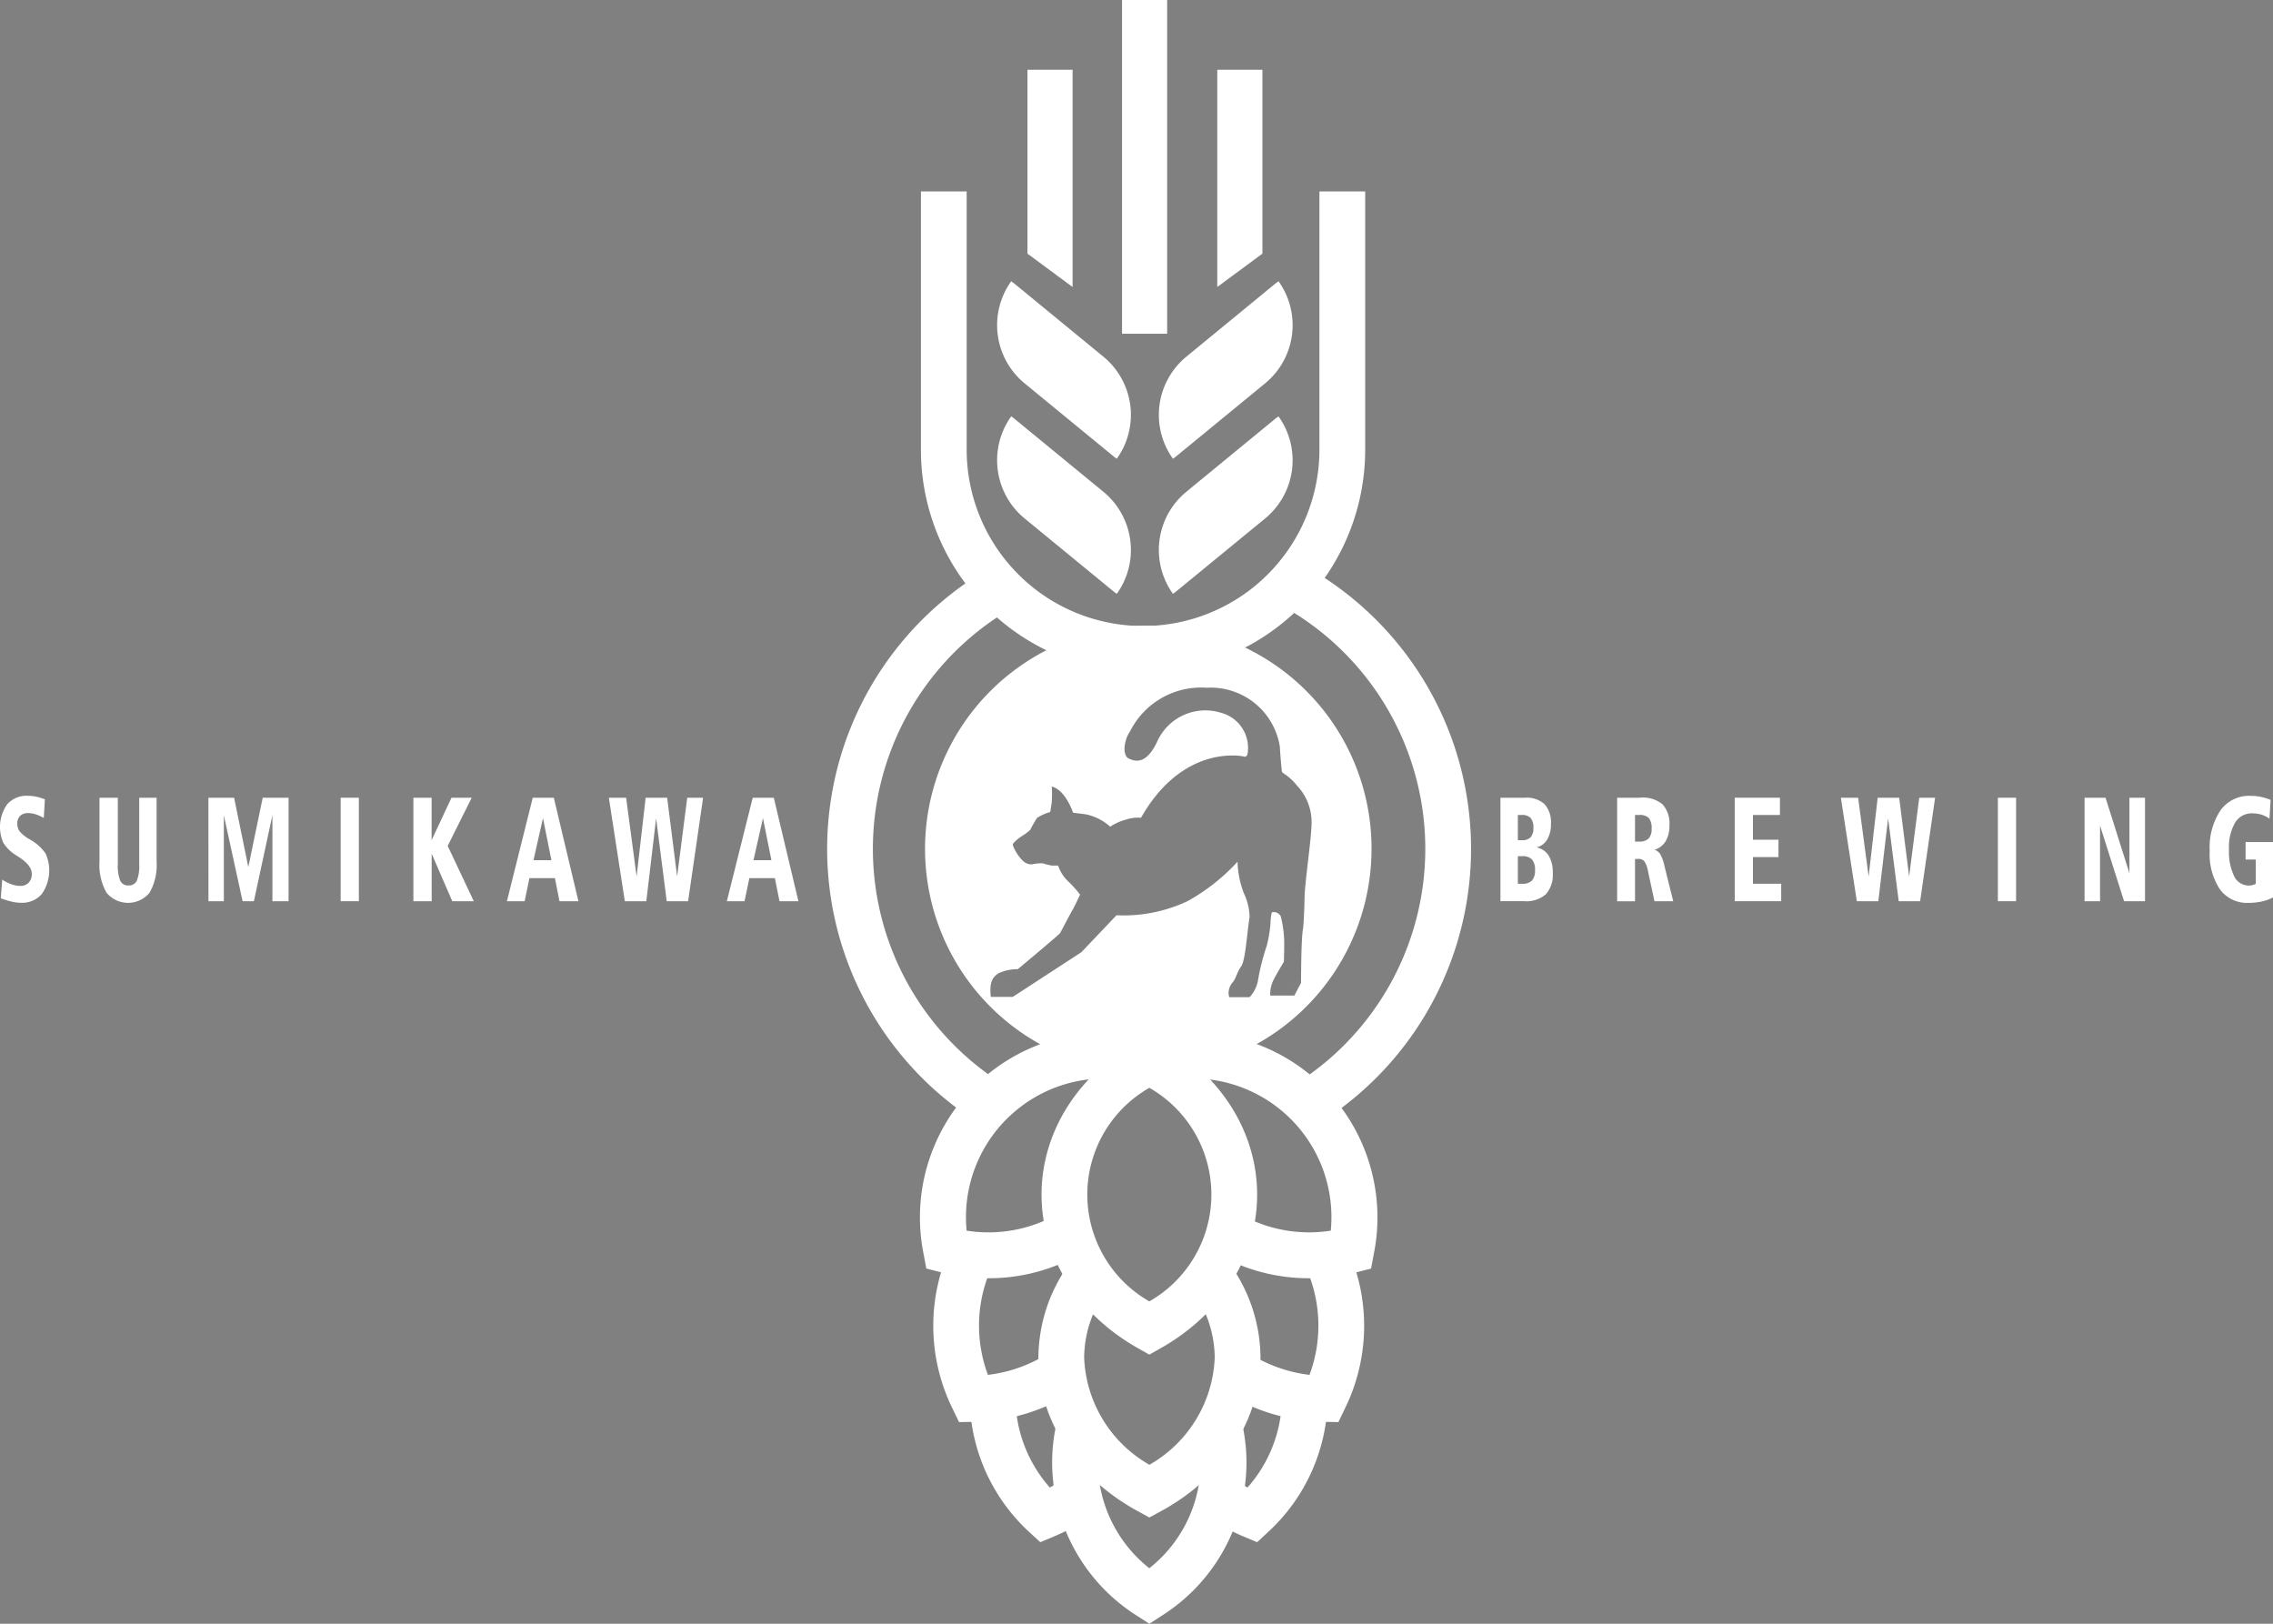<svg height="120" viewBox="0 0 168 120" width="168" xmlns="http://www.w3.org/2000/svg"><rect x="0" y="0" width="168" height="120" fill="#808080" stroke="none"/><g opacity=".004" stroke-width="4"><circle cx="85" cy="62" r="15"/><circle cx="85" cy="62" fill="none" r="13"/></g><g fill="#fff"><path d="m260.133 307.885a23.936 23.936 0 0 1 .83-40.851l1.694 2.936a20.535 20.535 0 0 0 -.711 35.049z" transform="translate(-187.946 -224.978)"/><path d="m312.345 308.187-1.733-2.915a20.534 20.534 0 0 0 -.316-35.407l1.681-2.946a23.935 23.935 0 0 1 .368 41.268z" transform="translate(-215.241 -224.927)"/><path d="m285.646 352.835-.827-.465c-4.471-2.514-7.14-6.762-7.14-11.36s2.669-8.845 7.14-11.36l.827.259.826-.259c4.472 2.514 7.141 6.761 7.141 11.36s-2.669 8.846-7.141 11.36zm0-19.717a9.085 9.085 0 0 0 0 15.784 9.085 9.085 0 0 0 0-15.784z" transform="translate(-200.697 -252.725)"/><path d="m286.276 395.01-.911-.587a13.438 13.438 0 0 1 -6.273-11.308 13.2 13.2 0 0 1 .387-3.174l3.282.817a9.781 9.781 0 0 0 -.287 2.356 9.99 9.99 0 0 0 3.8 7.794 9.99 9.99 0 0 0 3.8-7.794 9.837 9.837 0 0 0 -.286-2.356l3.281-.817a13.166 13.166 0 0 1 .387 3.174 13.436 13.436 0 0 1 -6.272 11.308z" transform="translate(-201.327 -275.01)"/><path d="m285.453 377.8-.8-.436c-4.636-2.51-7.4-6.763-7.4-11.372a11.919 11.919 0 0 1 2.445-7.159l2.706 2.035a8.537 8.537 0 0 0 -1.769 5.124 9.55 9.55 0 0 0 4.824 7.914 9.553 9.553 0 0 0 4.827-7.914 8.554 8.554 0 0 0 -1.769-5.124l2.705-2.035a11.927 11.927 0 0 1 2.446 7.159c0 4.61-2.77 8.862-7.405 11.372z" transform="translate(-200.504 -265.654)"/><path d="m273.311 387.66-.8-.736a13.607 13.607 0 0 1 -4.421-9.966l3.382.007a10.123 10.123 0 0 0 2.545 6.657 10.545 10.545 0 0 0 1.136-.721l1.988 2.745a14.02 14.02 0 0 1 -2.834 1.6z" transform="translate(-196.423 -273.688)"/><path d="m265.141 369.787-.472-.978a13.867 13.867 0 0 1 -.058-12.158l3.038 1.492a10.392 10.392 0 0 0 -.373 8.153 10.578 10.578 0 0 0 4.546-1.646l1.849 2.842a14.032 14.032 0 0 1 -7.449 2.275z" transform="translate(-194.257 -264.689)"/><path d="m266.554 346.716a14.371 14.371 0 0 1 -3.549-.449l-1.05-.268-.2-1.068a13.659 13.659 0 0 1 16.92-15.905l-.832 3.288a10.252 10.252 0 0 0 -12.908 10.886 10.349 10.349 0 0 0 6.794-1.265l1.7 2.935a13.6 13.6 0 0 1 -6.875 1.846z" transform="translate(-193.49 -252.25)"/><path d="m303.352 387.66-1-.417a14.017 14.017 0 0 1 -2.835-1.6l1.99-2.745a10.519 10.519 0 0 0 1.135.721 10.126 10.126 0 0 0 2.546-6.657l3.382-.007a13.612 13.612 0 0 1 -4.421 9.966z" transform="translate(-210.435 -273.688)"/><path d="m310.409 369.787-1.081-.021a14.037 14.037 0 0 1 -7.451-2.275l1.849-2.842a10.577 10.577 0 0 0 4.548 1.646 10.4 10.4 0 0 0 -.374-8.153l3.036-1.492a13.858 13.858 0 0 1 -.056 12.158z" transform="translate(-211.487 -264.689)"/><path d="m303.583 346.716a13.615 13.615 0 0 1 -6.874-1.848l1.7-2.935a10.371 10.371 0 0 0 6.791 1.267 10.25 10.25 0 0 0 -12.91-10.884l-.832-3.288a13.659 13.659 0 0 1 16.92 15.906l-.2 1.068-1.049.268a14.362 14.362 0 0 1 -3.546.446z" transform="translate(-206.841 -252.25)"/><path d="m301.955 229-6.611 5.427a5.568 5.568 0 0 0 -.974 7.53c.073-.054.147-.1.218-.161l6.613-5.426a5.568 5.568 0 0 0 .972-7.53c-.073.06-.146.106-.218.16z" transform="translate(-207.676 -208.054)"/><path d="m301.955 246.927-6.611 5.427a5.568 5.568 0 0 0 -.974 7.53c.073-.054.147-.1.218-.161l6.612-5.423a5.568 5.568 0 0 0 .972-7.53c-.072.05-.145.1-.217.157z" transform="translate(-207.676 -215.997)"/><path d="m273.011 229 6.612 5.427a5.565 5.565 0 0 1 .974 7.53c-.072-.054-.147-.1-.218-.161l-6.612-5.426a5.567 5.567 0 0 1 -.973-7.53c.072.06.147.106.217.16z" transform="translate(-198.054 -208.054)"/><path d="m273.011 246.927 6.612 5.427a5.565 5.565 0 0 1 .974 7.53c-.072-.054-.147-.1-.218-.161l-6.612-5.426a5.567 5.567 0 0 1 -.973-7.53c.072.053.147.103.217.16z" transform="translate(-198.054 -215.997)"/><path d="m304.455 214.361-3.335 2.465v-16.053h3.335z" transform="translate(-211.15 -195.616)"/><path d="m291.752 216.178h-3.334v-24.665h3.334z" transform="translate(-205.486 -191.513)"/><path d="m279.136 216.826-3.335-2.465v-13.588h3.335z" transform="translate(-199.86 -195.616)"/><path d="m278.007 252.482a16.466 16.466 0 0 1 -16.417-16.482v-19.081h3.381v19.081a13.036 13.036 0 1 0 26.072 0v-19.081h3.382v19.081a16.467 16.467 0 0 1 -16.418 16.482z" transform="translate(-193.523 -202.771)"/><path d="m278.8 274.541a16.5 16.5 0 1 0 16.438 16.5 16.468 16.468 0 0 0 -16.438-16.5zm11.488 20.132c-.027 1.326-.087 2.147-.119 2.308-.14.731-.14 3.959-.14 3.959l-.494.941h-1.785v-.187a2.321 2.321 0 0 1 .188-.849c.141-.33.821-1.461.821-1.461s.024-.517.024-1.13a8.078 8.078 0 0 0 -.258-2.239.578.578 0 0 0 -.657-.282 3.563 3.563 0 0 0 -.094.754 9.425 9.425 0 0 1 -.282 1.72 16.935 16.935 0 0 0 -.657 2.615 2.466 2.466 0 0 1 -.611 1.178h-1.5a1.087 1.087 0 0 1 -.047-.4 1.21 1.21 0 0 1 .305-.707c.235-.258.325-.773.612-1.154.327-.434.442-2.492.632-3.675a4.318 4.318 0 0 0 -.422-1.743 6.955 6.955 0 0 1 -.47-2.332 14.545 14.545 0 0 1 -3.709 2.922 11.14 11.14 0 0 1 -5.235 1.036l-2.6 2.732-5.07 3.3h-1.62c-.117-1.036.095-1.437.563-1.743a3.343 3.343 0 0 1 1.432-.306s3.051-2.545 3.122-2.662.869-1.651.962-1.79.517-1.06.517-1.06a8.638 8.638 0 0 0 -.893-.99 2.788 2.788 0 0 1 -.727-1.155h-.476a5.4 5.4 0 0 1 -.657-.164 2.871 2.871 0 0 0 -.773.071.882.882 0 0 1 -.7-.261 3.077 3.077 0 0 1 -.751-1.177c0-.165.54-.566.657-.635a3.742 3.742 0 0 0 .635-.472 9.048 9.048 0 0 1 .515-.894 3.681 3.681 0 0 1 .962-.425s.07-.376.116-.73a8.947 8.947 0 0 0 0-1.154c1.034.259 1.574 1.932 1.574 1.932s-.047 0 .916.117a3.885 3.885 0 0 1 1.83.919 3.845 3.845 0 0 1 1.151-.519 2.765 2.765 0 0 1 1.126-.14c2.066-3.653 4.883-4.711 7.09-4.594a3.871 3.871 0 0 1 .617.09.4.4 0 0 0 .157-.161 2.681 2.681 0 0 0 -1.924-3.086 3.9 3.9 0 0 0 -4.765 2.167c-.844 1.744-1.668 1.391-2.09 1.2s-.423-1.225.117-2.026a5.877 5.877 0 0 1 5.657-3.2 5.173 5.173 0 0 1 5.4 4.334c.054.976.145 1.773.163 1.92 0-.028.047.008.1.064a4.066 4.066 0 0 1 1.005.912 3.927 3.927 0 0 1 1.079 2.779c-.007 1.127-.499 4.332-.521 5.533z" transform="translate(-193.867 -228.305)"/><path d="m142.062 297.392-.079 1.378a3.034 3.034 0 0 0 -.6-.27 1.861 1.861 0 0 0 -.545-.091.834.834 0 0 0 -.6.2.768.768 0 0 0 -.212.577.94.94 0 0 0 .178.581 2.728 2.728 0 0 0 .726.575 3.487 3.487 0 0 1 1.187 1.054 3.041 3.041 0 0 1 -.287 3 1.917 1.917 0 0 1 -1.523.64 3.1 3.1 0 0 1 -.7-.084 5.62 5.62 0 0 1 -.8-.25l.1-1.377a3.325 3.325 0 0 0 .7.349 1.958 1.958 0 0 0 .637.114.815.815 0 0 0 .626-.241.928.928 0 0 0 .224-.664q0-.6-.938-1.217c-.076-.049-.135-.086-.172-.112a2.908 2.908 0 0 1 -.991-.948 2.9 2.9 0 0 1 .295-2.862 1.906 1.906 0 0 1 1.506-.614 3.1 3.1 0 0 1 .607.062 4.135 4.135 0 0 1 .661.2z" transform="translate(-138.746 -238.318)"/><path d="m152.019 297.38h1.355v4.893a2.989 2.989 0 0 0 .178 1.242.624.624 0 0 0 .606.346.639.639 0 0 0 .618-.348 2.979 2.979 0 0 0 .179-1.24v-4.893h1.284v4.693a4.147 4.147 0 0 1 -.518 2.324 2.061 2.061 0 0 1 -3.184 0 4.15 4.15 0 0 1 -.517-2.328z" transform="translate(-144.665 -238.425)"/><path d="m166.544 297.38h1.9l1.05 5.124 1.065-5.124h1.911v7.648h-1.194v-6.361l-1.37 6.361h-.834l-1.387-6.351v6.351h-1.136z" transform="translate(-151.141 -238.425)"/><path d="m184.186 297.38h1.346v7.648h-1.346z" transform="translate(-159.008 -238.425)"/><path d="m193.89 297.38h1.346v3.138l1.469-3.138h1.495l-1.776 3.558 1.929 4.09h-1.59l-1.523-3.513v3.513h-1.35z" transform="translate(-163.335 -238.425)"/><path d="m208.274 297.38h1.556l1.82 7.648h-1.4l-.337-1.706h-1.883l-.356 1.706h-1.309zm.755 1.507-.7 3.111h1.325z" transform="translate(-168.898 -238.425)"/><path d="m219.962 297.38h1.276l.776 5.818.668-5.818h1.59l.736 5.818.747-5.818h1.173l-1.108 7.648h-1.581l-.784-6.13-.724 6.13h-1.589z" transform="translate(-174.961 -238.425)"/><path d="m237.619 297.38h1.556l1.82 7.648h-1.4l-.339-1.706h-1.886l-.357 1.706h-1.308zm.755 1.507-.7 3.111h1.326z" transform="translate(-181.983 -238.425)"/><path d="m338.89 297.38h1.81a1.975 1.975 0 0 1 1.451.473 2 2 0 0 1 .471 1.465 2.16 2.16 0 0 1 -.274 1.151 1.273 1.273 0 0 1 -.79.582 1.368 1.368 0 0 1 .9.608 2.386 2.386 0 0 1 .3 1.285 2.131 2.131 0 0 1 -.515 1.574 2.194 2.194 0 0 1 -1.6.508h-1.753zm1.289 1.275v1.863h.3a.846.846 0 0 0 .646-.216 1 1 0 0 0 .2-.7 1.067 1.067 0 0 0 -.2-.724.869.869 0 0 0 -.668-.223zm0 3.047v2.035h.325a.947.947 0 0 0 .719-.238 1.087 1.087 0 0 0 .223-.764 1.158 1.158 0 0 0 -.222-.792.927.927 0 0 0 -.72-.242z" transform="translate(-227.992 -238.425)"/><path d="m354.457 297.371h1.389.218l.12-.007a2.28 2.28 0 0 1 1.628.493 2.1 2.1 0 0 1 .509 1.569 2.176 2.176 0 0 1 -.28 1.162 1.436 1.436 0 0 1 -.816.629.776.776 0 0 1 .418.323 3.157 3.157 0 0 1 .316.894l.646 2.588h-1.388l-.467-2.168a2.026 2.026 0 0 0 -.275-.778.534.534 0 0 0 -.442-.185h-.253v3.132h-1.322zm1.322 1.275v1.965h.285a.972.972 0 0 0 .722-.225 1.028 1.028 0 0 0 .219-.732 1.186 1.186 0 0 0 -.2-.781.939.939 0 0 0 -.721-.227z" transform="translate(-234.933 -238.416)"/><path d="m370.143 297.38h3.341v1.275h-1.994v1.83h1.887v1.282h-1.887v1.97h2.088v1.29h-3.435z" transform="translate(-241.928 -238.425)"/><path d="m384.3 297.38h1.276l.776 5.818.668-5.818h1.59l.735 5.818.747-5.818h1.173l-1.108 7.648h-1.581l-.785-6.13-.723 6.13h-1.59z" transform="translate(-248.239 -238.425)"/><path d="m405.244 297.38h1.345v7.648h-1.345z" transform="translate(-257.579 -238.425)"/><path d="m416.808 297.38h1.55l1.766 5.576v-5.576h1.152v7.648h-1.548l-1.776-5.586v5.586h-1.144z" transform="translate(-262.736 -238.425)"/><path d="m438.006 297.435-.083 1.388a2.049 2.049 0 0 0 -.594-.3 2.361 2.361 0 0 0 -.69-.095 1.42 1.42 0 0 0 -1.263.694 3.658 3.658 0 0 0 -.445 1.97 4.162 4.162 0 0 0 .381 1.983 1.2 1.2 0 0 0 1.105.687.956.956 0 0 0 .242-.03 1.163 1.163 0 0 0 .249-.094v-1.8h-.751v-1.29h2.027v4.089a2.991 2.991 0 0 1 -.82.3 4.427 4.427 0 0 1 -1 .106 2.477 2.477 0 0 1 -2.108-1.006 4.667 4.667 0 0 1 -.749-2.832 4.948 4.948 0 0 1 .794-3 2.605 2.605 0 0 1 2.225-1.071 3.825 3.825 0 0 1 .762.075 3.9 3.9 0 0 1 .718.226z" transform="translate(-270.183 -238.318)"/></g></svg>